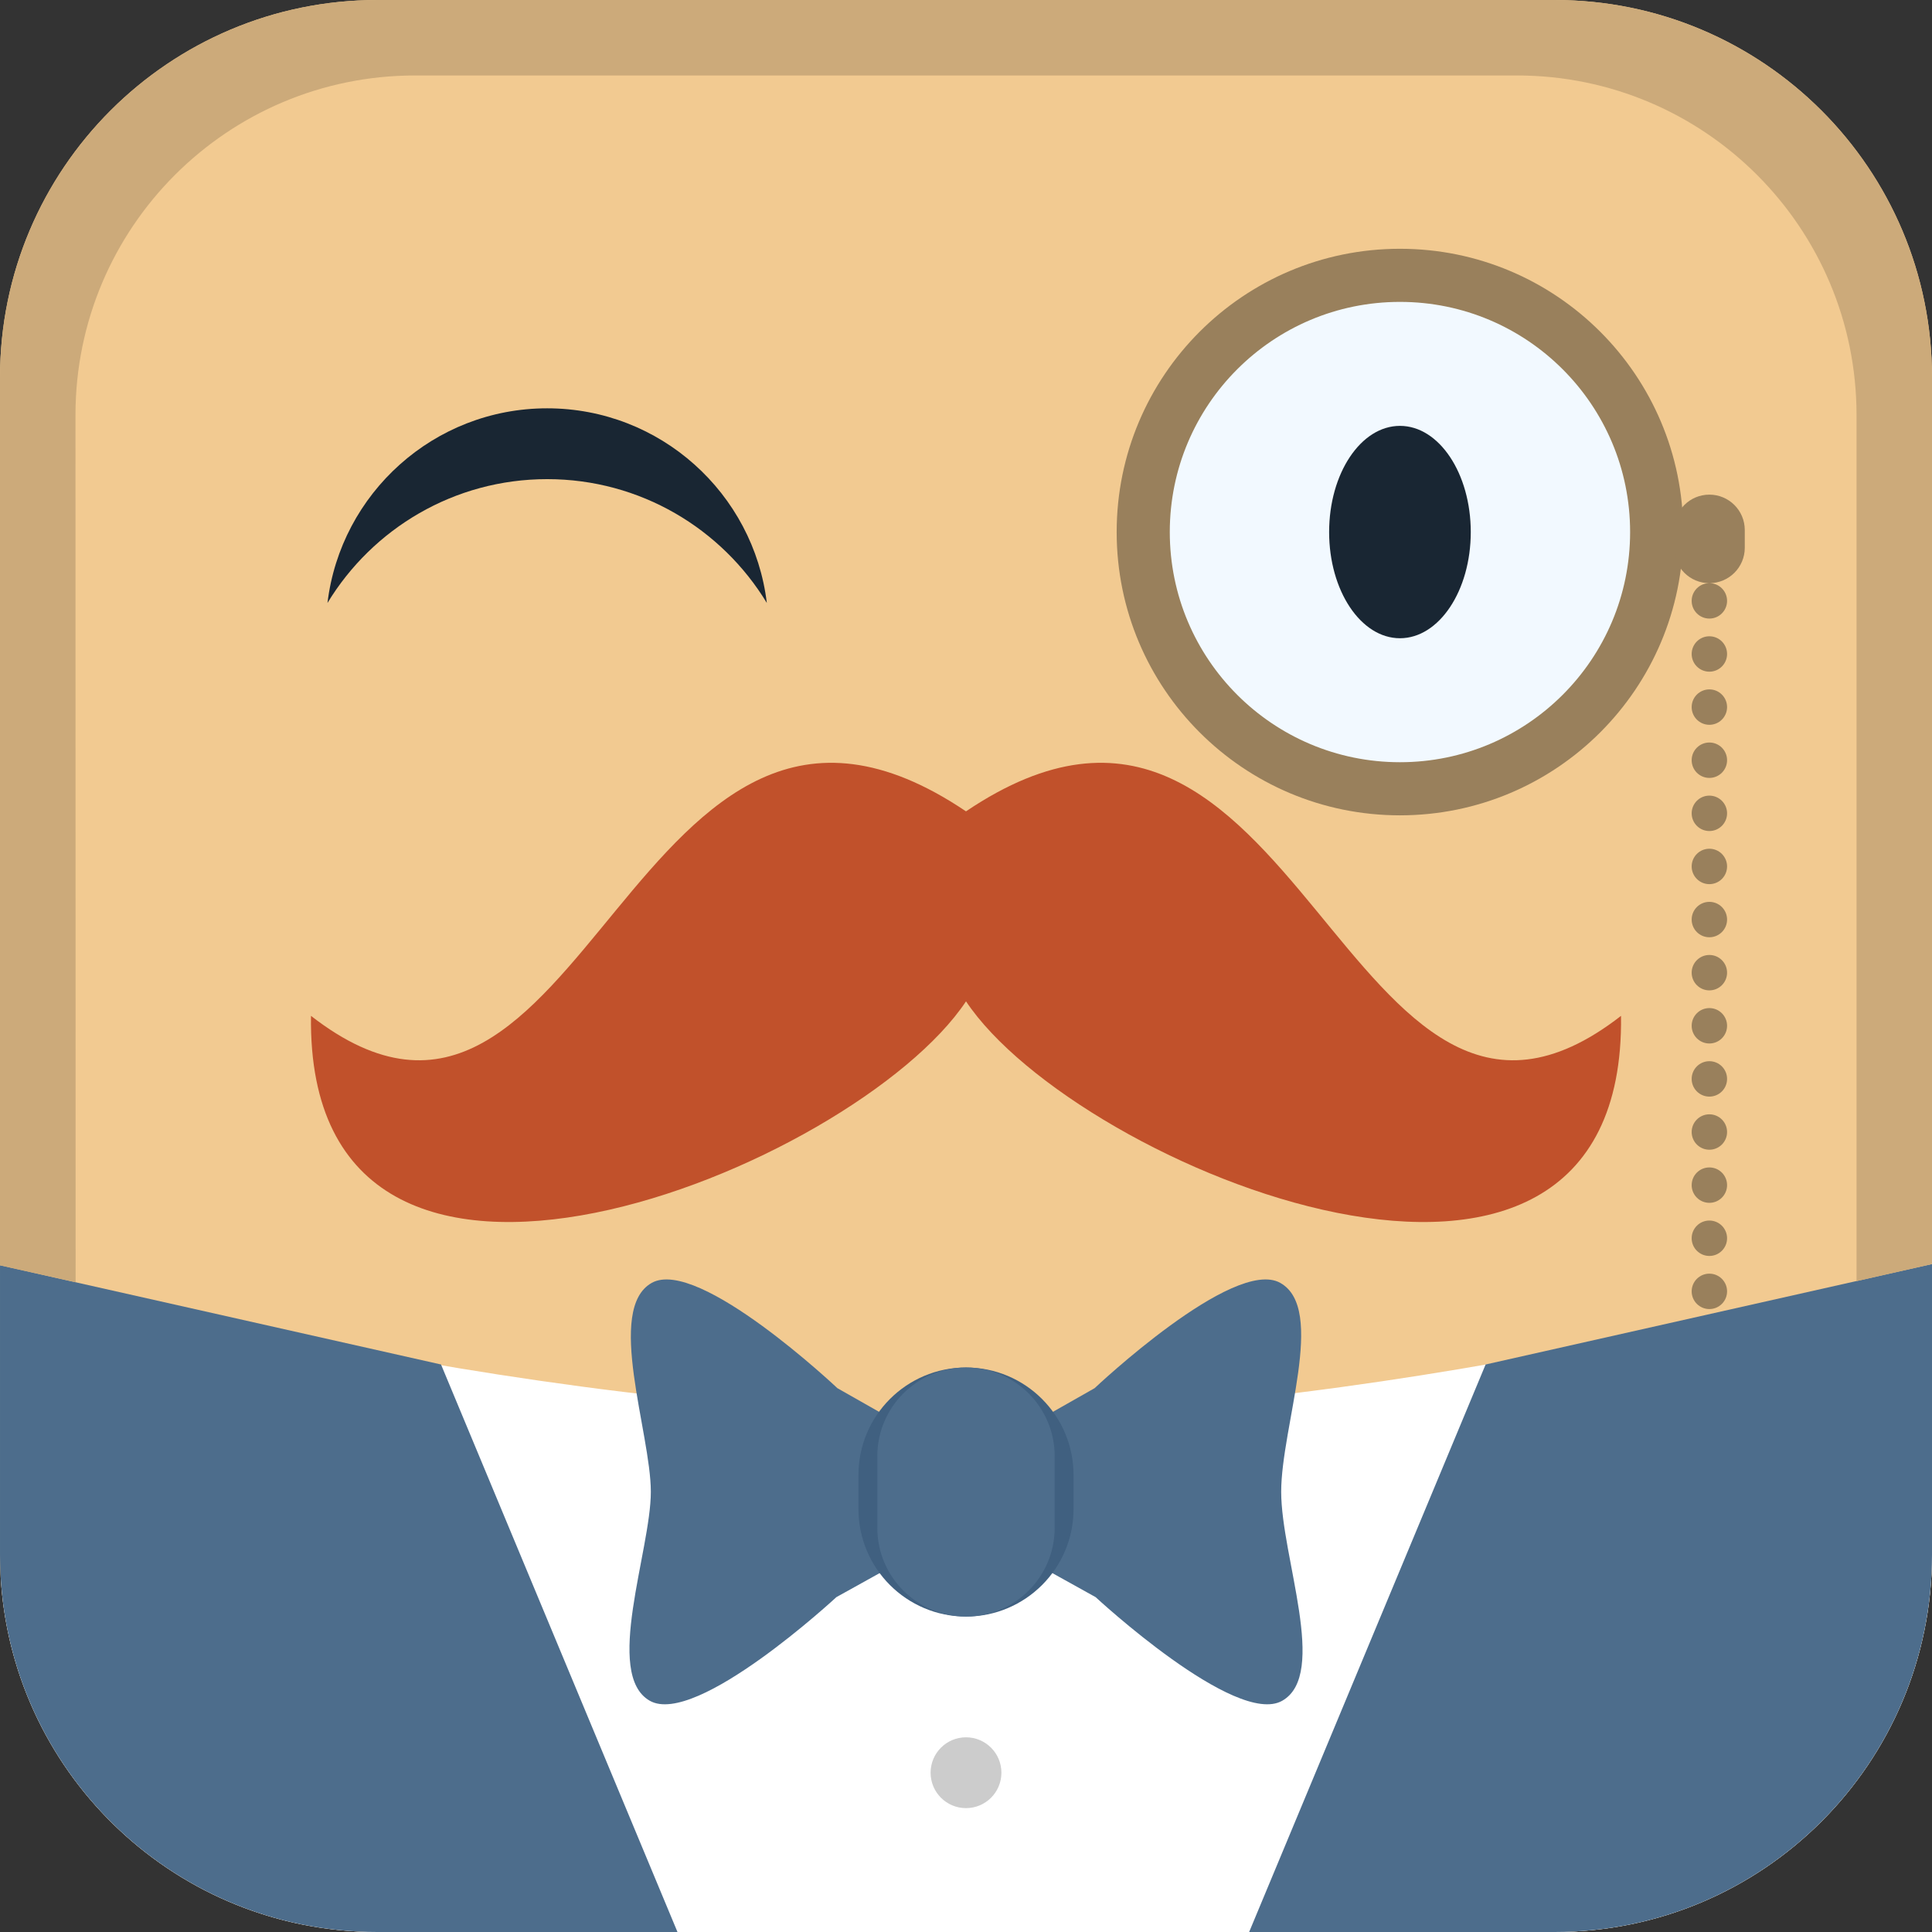 <?xml version="1.0" encoding="utf-8"?>
<!-- Generator: Adobe Illustrator 25.0.0, SVG Export Plug-In . SVG Version: 6.00 Build 0)  -->
<svg version="1.1" id="Favicon" xmlns="http://www.w3.org/2000/svg" xmlns:xlink="http://www.w3.org/1999/xlink" x="0px" y="0px"
	 width="512px" height="512px" viewBox="0 0 512 512" enable-background="new 0 0 512 512" xml:space="preserve">
<rect x="0" y="0" width="512" height="512" fill="#333333" stroke="none"/>
<g id="MB">
	<path fill-rule="evenodd" clip-rule="evenodd" fill="#F2CA91" d="M100.001,0h312c55.228,0,100,44.772,100,100v312
		c0,55.228-44.772,100-100,100h-312c-55.228,0-100-44.772-100-100V100C0.001,44.772,44.773,0,100.001,0z"/>
	<g>
		<path fill-rule="evenodd" clip-rule="evenodd" fill="#FFFFFF" d="M257.788,374.949c-124.5,0-257.524-39.048-257.524-39.048v83.344
			C3.977,471.09,47.21,512,100.001,512h312c55.228,0,100-44.772,100-100v-77.009C504.976,337.02,372.145,374.949,257.788,374.949z"
			/>
		<path fill-rule="evenodd" clip-rule="evenodd" fill="#CCCCCC" d="M256.001,479.173c-5.183,0-9.384-4.202-9.384-9.384
			c0-5.183,4.201-9.385,9.384-9.385c5.182,0,9.384,4.202,9.384,9.385C265.385,474.971,261.183,479.173,256.001,479.173z"/>
		<path fill-rule="evenodd" clip-rule="evenodd" fill="#4D6D8C" d="M100.001,512h79.539l-62.665-150.397L0.001,335.306V412
			C0.001,467.228,44.773,512,100.001,512z"/>
		<path fill-rule="evenodd" clip-rule="evenodd" fill="#4D6D8C" d="M512.001,412v-77.014l-118.298,26.617L331.036,512h80.964
			C467.229,512,512.001,467.228,512.001,412z"/>
	</g>
	<g>
		<path fill-rule="evenodd" clip-rule="evenodd" fill="#4D6D8C" d="M339.793,450.725c-12.295,6.978-49.44-27.466-49.44-27.466
			l-34.349-19.081l-34.356,19.081c0,0-37.145,34.444-49.44,27.466c-12.291-6.979,0.271-39.804,0.271-55.379
			c0-15.575-12.091-48.51,0.265-55.382c12.359-6.865,49.172,27.916,49.172,27.916l34.088,19.352l34.081-19.352
			c0,0,36.813-34.781,49.172-27.916c12.363,6.868,0.271,38.053,0.271,55.382C339.528,412.677,352.084,443.746,339.793,450.725z"/>
		<path fill-rule="evenodd" clip-rule="evenodd" fill="#406080" d="M256,362.401c15.74,0,28.5,12.76,28.5,28.5v9
			c0,15.74-12.76,28.5-28.5,28.5s-28.5-12.76-28.5-28.5v-9C227.5,375.161,240.26,362.401,256,362.401z"/>
		<path fill-rule="evenodd" clip-rule="evenodd" fill="#4D6D8C" d="M256,362.401c12.979,0,23.5,10.521,23.5,23.5v19
			c0,12.979-10.521,23.5-23.5,23.5c-12.979,0-23.5-10.521-23.5-23.5v-19C232.5,372.922,243.021,362.401,256,362.401z"/>
	</g>
	<path fill-rule="evenodd" clip-rule="evenodd" fill="#C1512B" d="M256.011,215.007c-0.003-0.007-0.007-0.007-0.007-0.013
		c-0.003,0.006-0.021,0.006-0.021,0.013c-88.606-59.694-100.467,111.06-173.568,54.206c-1.35,100.221,144.281,40.233,173.589-3.85
		c29.319,44.083,174.929,104.071,173.583,3.85C356.489,326.067,344.638,155.313,256.011,215.007z"/>
	<g>
		<path fill-rule="evenodd" clip-rule="evenodd" fill="#F2F9FF" d="M371.001,70.62c38.87,0,70.38,31.51,70.38,70.38
			s-31.51,70.38-70.38,70.38s-70.38-31.51-70.38-70.38S332.131,70.62,371.001,70.62z"/>
		<path fill-rule="evenodd" clip-rule="evenodd" fill="#192633" d="M371.001,112.861c10.365,0,18.768,12.599,18.768,28.14
			s-8.403,28.139-18.768,28.139c-10.366,0-18.768-12.598-18.768-28.139S360.635,112.861,371.001,112.861z"/>
		<path fill-rule="evenodd" clip-rule="evenodd" fill="#99805C" d="M371.001,216.072c-41.461,0-75.072-33.611-75.072-75.072
			s33.611-75.072,75.072-75.072S446.073,99.539,446.073,141S412.462,216.072,371.001,216.072z M371.001,80.004
			c-33.687,0-60.996,27.309-60.996,60.996s27.309,60.996,60.996,60.996s60.996-27.309,60.996-60.996S404.688,80.004,371.001,80.004z
			"/>
		<path fill-rule="evenodd" clip-rule="evenodd" fill="#99805C" d="M453.001,154.544c-5.183,0-9.384-4.202-9.384-9.384v-4.692
			c0-5.183,4.201-9.384,9.384-9.384c5.182,0,9.384,4.201,9.384,9.384v4.692C462.385,150.342,458.183,154.544,453.001,154.544z
			 M457.693,159.236c0,2.591-2.101,4.692-4.692,4.692s-4.692-2.101-4.692-4.692s2.101-4.692,4.692-4.692
			S457.693,156.645,457.693,159.236z M453.001,168.62c2.591,0,4.692,2.1,4.692,4.692c0,2.591-2.101,4.692-4.692,4.692
			s-4.692-2.101-4.692-4.692C448.309,170.72,450.41,168.62,453.001,168.62z M453.001,182.696c2.591,0,4.692,2.1,4.692,4.692
			c0,2.591-2.101,4.692-4.692,4.692s-4.692-2.101-4.692-4.692C448.309,184.796,450.41,182.696,453.001,182.696z M453.001,196.772
			c2.591,0,4.692,2.101,4.692,4.692s-2.101,4.692-4.692,4.692s-4.692-2.101-4.692-4.692S450.41,196.772,453.001,196.772z
			 M453.001,210.848c2.591,0,4.692,2.101,4.692,4.692s-2.101,4.692-4.692,4.692s-4.692-2.101-4.692-4.692
			S450.41,210.848,453.001,210.848z M453.001,224.924c2.591,0,4.692,2.101,4.692,4.692c0,2.591-2.101,4.692-4.692,4.692
			s-4.692-2.101-4.692-4.692C448.309,227.025,450.41,224.924,453.001,224.924z M453.001,239c2.591,0,4.692,2.101,4.692,4.692
			s-2.101,4.692-4.692,4.692s-4.692-2.101-4.692-4.692S450.41,239,453.001,239z M453.001,253.076c2.591,0,4.692,2.101,4.692,4.692
			s-2.101,4.692-4.692,4.692s-4.692-2.101-4.692-4.692S450.41,253.076,453.001,253.076z M453.001,267.152
			c2.591,0,4.692,2.1,4.692,4.692c0,2.591-2.101,4.692-4.692,4.692s-4.692-2.101-4.692-4.692
			C448.309,269.252,450.41,267.152,453.001,267.152z M453.001,281.228c2.591,0,4.692,2.101,4.692,4.692s-2.101,4.692-4.692,4.692
			s-4.692-2.101-4.692-4.692S450.41,281.228,453.001,281.228z M453.001,295.304c2.591,0,4.692,2.101,4.692,4.692
			s-2.101,4.692-4.692,4.692s-4.692-2.101-4.692-4.692S450.41,295.304,453.001,295.304z M453.001,309.38
			c2.591,0,4.692,2.101,4.692,4.692s-2.101,4.692-4.692,4.692s-4.692-2.101-4.692-4.692S450.41,309.38,453.001,309.38z
			 M453.001,323.456c2.591,0,4.692,2.101,4.692,4.692c0,2.591-2.101,4.692-4.692,4.692s-4.692-2.101-4.692-4.692
			C448.309,325.557,450.41,323.456,453.001,323.456z M453.001,337.532c2.591,0,4.692,2.101,4.692,4.692s-2.101,4.692-4.692,4.692
			s-4.692-2.101-4.692-4.692S450.41,337.532,453.001,337.532z"/>
		<path fill-rule="evenodd" clip-rule="evenodd" fill="#192633" d="M145.003,126.974c-24.68,0-46.29,13.145-58.22,32.818
			c3.507-29.06,28.225-51.584,58.218-51.584c29.991,0,54.708,22.521,58.218,51.578C191.289,140.116,169.68,126.974,145.003,126.974z
			"/>
	</g>
	<path fill-rule="evenodd" clip-rule="evenodd" fill="#CCAA7A" d="M492,339.516L492.001,110c0-49.706-40.294-90-90-90h-292
		c-49.706,0-90,40.294-90,90l0.042,229.814l-20.042-4.48V100c0-55.228,44.772-100,100-100h312c55.228,0,100,44.772,100,100
		L512,334.986L492,339.516z"/>
</g>
</svg>
